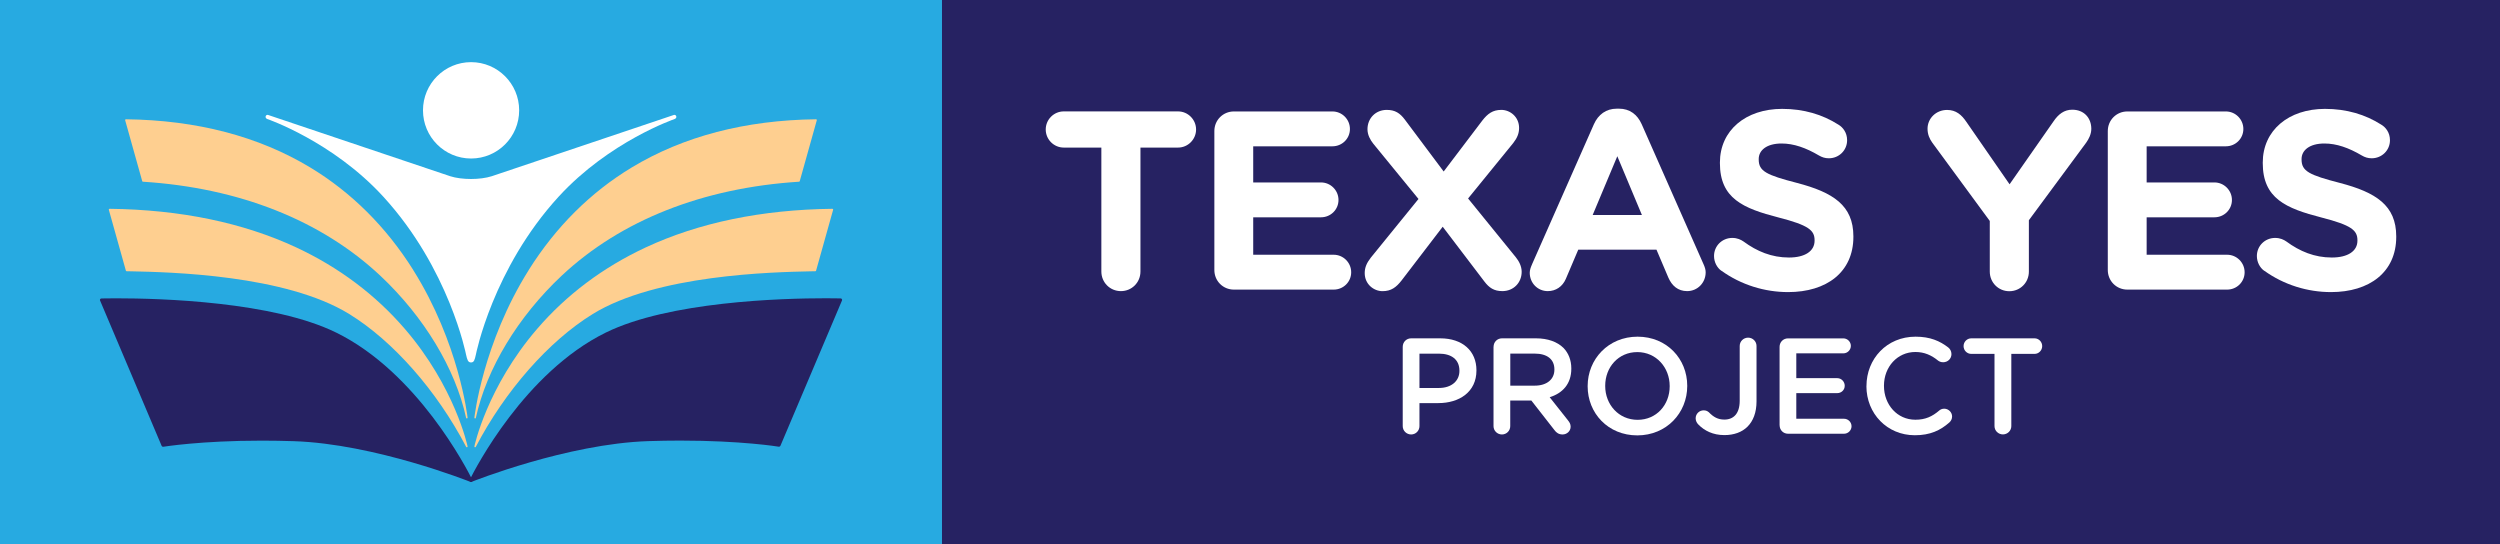 <svg id="uuid-3cbeca35-52ed-43aa-b0b3-e49fa06a9997" data-name="Layer 1" xmlns="http://www.w3.org/2000/svg" viewBox="0 0 514.14 111.89" width="100%" class="Header_logo-d__Ex7wb"><rect x="0" y="0" width="514.14" height="111.89" fill="#808080" stroke="none"/><title>TEXAS YES Project</title><defs><style>
      .uuid-f45d67c9-ac73-4a9a-a23b-aa4b511b6f77 {
        fill: #fff;
      }

      .uuid-995dcfd6-6897-4d5e-9cf9-13fce14b1ccb {
        fill: #fecf90;
      }

      .uuid-73a61309-1e7e-4ec5-82b6-7a9c5c2e19eb {
        fill: #27aae1;
      }

      .uuid-4e57f69a-d040-48c8-ab39-6b574b37a7ce {
        fill: #262262;
      }
    </style></defs><g><rect class="uuid-4e57f69a-d040-48c8-ab39-6b574b37a7ce" x="193.72" width="320.42" height="111.89"></rect><g><g><path class="uuid-f45d67c9-ac73-4a9a-a23b-aa4b511b6f77" d="M226.5,30.35h-7.73c-2.04,0-3.71-1.67-3.71-3.72s1.67-3.72,3.71-3.72h23.5c2.04,0,3.71,1.68,3.71,3.72s-1.67,3.72-3.71,3.72h-7.73v25.49c0,2.25-1.78,4.03-4.02,4.03s-4.02-1.78-4.02-4.03V30.35Z"></path><path class="uuid-f45d67c9-ac73-4a9a-a23b-aa4b511b6f77" d="M249.74,55.54V26.95c0-2.25,1.78-4.03,4.02-4.03h20.26c1.98,0,3.6,1.62,3.6,3.61s-1.62,3.56-3.6,3.56h-16.29v7.43h13.94c1.98,0,3.6,1.62,3.6,3.61s-1.62,3.56-3.6,3.56h-13.94v7.7h16.55c1.98,0,3.6,1.62,3.6,3.61s-1.62,3.56-3.6,3.56h-20.52c-2.25,0-4.02-1.78-4.02-4.03Z"></path><path class="uuid-f45d67c9-ac73-4a9a-a23b-aa4b511b6f77" d="M281.85,53.07l9.87-12.15-9.29-11.36c-.63-.78-1.2-1.83-1.2-2.98,0-2.25,1.67-3.98,3.97-3.98,1.72,0,2.72,.68,3.71,1.99l7.99,10.68,7.94-10.47c1.1-1.41,2.14-2.2,3.92-2.2s3.65,1.41,3.65,3.72c0,1.15-.42,2.09-1.2,3.09l-9.29,11.41,9.82,12.09c.63,.78,1.2,1.83,1.2,2.98,0,2.25-1.67,3.98-3.97,3.98-1.72,0-2.72-.68-3.71-1.99l-8.56-11.25-8.46,11.05c-1.1,1.41-2.14,2.2-3.92,2.2s-3.66-1.41-3.66-3.72c0-1.15,.42-2.09,1.2-3.09Z"></path><path class="uuid-f45d67c9-ac73-4a9a-a23b-aa4b511b6f77" d="M315.06,54.38l12.74-28.84c.89-1.99,2.51-3.19,4.7-3.19h.47c2.19,0,3.76,1.2,4.65,3.19l12.74,28.84c.26,.58,.42,1.1,.42,1.62,0,2.15-1.67,3.87-3.81,3.87-1.88,0-3.13-1.1-3.86-2.77l-2.45-5.76h-16.08l-2.56,6.02c-.68,1.57-2.04,2.51-3.71,2.51-2.09,0-3.71-1.67-3.71-3.77,0-.58,.21-1.15,.47-1.73Zm22.61-10.16l-5.06-12.09-5.07,12.09h10.13Z"></path><path class="uuid-f45d67c9-ac73-4a9a-a23b-aa4b511b6f77" d="M354.01,55.69c-.89-.63-1.51-1.78-1.51-3.04,0-2.09,1.67-3.72,3.76-3.72,1.04,0,1.77,.37,2.3,.73,2.77,2.04,5.8,3.3,9.35,3.3,3.29,0,5.27-1.31,5.27-3.46v-.1c0-2.04-1.25-3.09-7.36-4.66-7.36-1.89-12.11-3.93-12.11-11.2v-.1c0-6.65,5.33-11.05,12.79-11.05,4.44,0,8.3,1.15,11.59,3.25,.89,.52,1.78,1.62,1.78,3.19,0,2.09-1.67,3.72-3.76,3.72-.78,0-1.41-.21-2.04-.58-2.66-1.57-5.17-2.46-7.68-2.46-3.08,0-4.7,1.41-4.7,3.19v.1c0,2.41,1.57,3.19,7.88,4.82,7.41,1.94,11.59,4.61,11.59,10.99v.1c0,7.28-5.53,11.36-13.42,11.36-4.8,0-9.66-1.47-13.73-4.4Z"></path><path class="uuid-f45d67c9-ac73-4a9a-a23b-aa4b511b6f77" d="M409.2,45.43l-11.8-16.07c-.57-.78-.99-1.73-.99-2.88,0-2.15,1.77-3.87,4.02-3.87,1.83,0,2.98,.99,3.97,2.46l8.88,12.83,9.03-12.93c.99-1.47,2.19-2.41,3.86-2.41,2.45,0,3.92,1.73,3.92,3.93,0,1.1-.52,2.09-1.04,2.83l-11.8,15.97v10.57c0,2.25-1.78,4.03-4.02,4.03s-4.02-1.78-4.02-4.03v-10.42Z"></path><path class="uuid-f45d67c9-ac73-4a9a-a23b-aa4b511b6f77" d="M433.48,55.54V26.95c0-2.25,1.78-4.03,4.02-4.03h20.26c1.98,0,3.6,1.62,3.6,3.61s-1.62,3.56-3.6,3.56h-16.29v7.43h13.94c1.98,0,3.6,1.62,3.6,3.61s-1.62,3.56-3.6,3.56h-13.94v7.7h16.55c1.98,0,3.6,1.62,3.6,3.61s-1.62,3.56-3.6,3.56h-20.52c-2.25,0-4.02-1.78-4.02-4.03Z"></path><path class="uuid-f45d67c9-ac73-4a9a-a23b-aa4b511b6f77" d="M465.65,55.69c-.89-.63-1.51-1.78-1.51-3.04,0-2.09,1.67-3.72,3.76-3.72,1.04,0,1.78,.37,2.3,.73,2.77,2.04,5.8,3.3,9.35,3.3,3.29,0,5.27-1.31,5.27-3.46v-.1c0-2.04-1.25-3.09-7.36-4.66-7.36-1.89-12.11-3.93-12.11-11.2v-.1c0-6.65,5.33-11.05,12.79-11.05,4.44,0,8.3,1.15,11.59,3.25,.89,.52,1.78,1.62,1.78,3.19,0,2.09-1.67,3.72-3.76,3.72-.78,0-1.41-.21-2.04-.58-2.66-1.57-5.17-2.46-7.68-2.46-3.08,0-4.7,1.41-4.7,3.19v.1c0,2.41,1.57,3.19,7.88,4.82,7.42,1.94,11.59,4.61,11.59,10.99v.1c0,7.28-5.53,11.36-13.42,11.36-4.8,0-9.66-1.47-13.73-4.4Z"></path></g><g><path class="uuid-f45d67c9-ac73-4a9a-a23b-aa4b511b6f77" d="M288.48,71.32c0-.98,.76-1.74,1.73-1.74h5.99c4.59,0,7.44,2.61,7.44,6.56v.06c0,4.4-3.52,6.7-7.83,6.7h-3.89v4.74c0,.95-.76,1.71-1.71,1.71s-1.73-.76-1.73-1.71v-16.31Zm7.44,8.47c2.6,0,4.22-1.46,4.22-3.5v-.06c0-2.3-1.65-3.5-4.22-3.5h-4v7.06h4Z"></path><path class="uuid-f45d67c9-ac73-4a9a-a23b-aa4b511b6f77" d="M307.16,71.32c0-.98,.76-1.74,1.73-1.74h6.99c2.46,0,4.39,.73,5.65,1.96,1.04,1.07,1.62,2.52,1.62,4.23v.06c0,3.14-1.82,5.05-4.45,5.86l3.75,4.74c.34,.42,.56,.78,.56,1.32,0,.95-.81,1.6-1.65,1.6-.78,0-1.29-.36-1.68-.9l-4.75-6.08h-4.34v5.27c0,.95-.76,1.71-1.71,1.71s-1.73-.76-1.73-1.71v-16.31Zm8.48,7.99c2.46,0,4.03-1.29,4.03-3.28v-.06c0-2.1-1.51-3.25-4.06-3.25h-5.01v6.59h5.04Z"></path><path class="uuid-f45d67c9-ac73-4a9a-a23b-aa4b511b6f77" d="M326.51,79.45v-.06c0-5.52,4.25-10.15,10.27-10.15s10.21,4.57,10.21,10.09v.06c0,5.52-4.25,10.15-10.27,10.15s-10.21-4.57-10.21-10.09Zm16.87,0v-.06c0-3.81-2.77-6.98-6.66-6.98s-6.6,3.11-6.6,6.92v.06c0,3.81,2.77,6.95,6.66,6.95s6.6-3.08,6.6-6.9Z"></path><path class="uuid-f45d67c9-ac73-4a9a-a23b-aa4b511b6f77" d="M349.31,87.33c-.31-.28-.59-.76-.59-1.29,0-.92,.73-1.65,1.65-1.65,.45,0,.76,.14,1.06,.39,.95,.98,1.87,1.51,3.19,1.51,1.9,0,3.16-1.23,3.16-3.87v-11.27c0-.95,.78-1.71,1.73-1.71s1.73,.76,1.73,1.71v11.38c0,2.33-.7,4.06-1.85,5.21-1.15,1.15-2.8,1.74-4.76,1.74-2.38,0-4.11-.92-5.34-2.16Z"></path><path class="uuid-f45d67c9-ac73-4a9a-a23b-aa4b511b6f77" d="M365.98,87.47v-16.14c0-.98,.76-1.74,1.73-1.74h11.39c.84,0,1.54,.7,1.54,1.54s-.7,1.54-1.54,1.54h-9.68v5.1h8.42c.84,0,1.54,.7,1.54,1.57s-.7,1.51-1.54,1.51h-8.42v5.27h9.82c.84,0,1.54,.7,1.54,1.54s-.7,1.54-1.54,1.54h-11.52c-.98,0-1.73-.76-1.73-1.74Z"></path><path class="uuid-f45d67c9-ac73-4a9a-a23b-aa4b511b6f77" d="M383.85,79.45v-.06c0-5.58,4.17-10.15,10.1-10.15,3.02,0,5.01,.9,6.71,2.21,.36,.28,.67,.76,.67,1.37,0,.95-.76,1.68-1.71,1.68-.48,0-.81-.17-1.04-.34-1.34-1.09-2.8-1.77-4.67-1.77-3.72,0-6.46,3.08-6.46,6.92v.06c0,3.84,2.71,6.95,6.46,6.95,2.07,0,3.47-.67,4.89-1.88,.25-.23,.62-.39,1.04-.39,.87,0,1.62,.73,1.62,1.6,0,.53-.25,.95-.56,1.23-1.85,1.63-3.94,2.63-7.1,2.63-5.71,0-9.96-4.46-9.96-10.09Z"></path><path class="uuid-f45d67c9-ac73-4a9a-a23b-aa4b511b6f77" d="M410.17,72.78h-4.76c-.9,0-1.59-.73-1.59-1.6s.7-1.6,1.59-1.6h13.01c.87,0,1.57,.73,1.57,1.6s-.7,1.6-1.57,1.6h-4.78v14.85c0,.95-.78,1.71-1.73,1.71s-1.73-.76-1.73-1.71v-14.85Z"></path></g></g></g><rect class="uuid-73a61309-1e7e-4ec5-82b6-7a9c5c2e19eb" width="193.72" height="111.89"></rect><g><g><path class="uuid-995dcfd6-6897-4d5e-9cf9-13fce14b1ccb" d="M83.27,67.65c-6.06-7.04-13.57-12.67-22.33-16.76-10.94-5.1-23.86-7.78-38.41-7.95h0s-.09,.02-.12,.06c-.03,.04-.04,.09-.03,.14l3.51,12.53c.02,.07,.08,.11,.15,.11l1.06,.02c7.81,.17,31.59,.69,44.72,8.78,9.03,5.56,18.02,15.77,24.05,27.32,.03,.05,.08,.08,.14,.08,.02,0,.04,0,.05,0,.07-.03,.12-.1,.1-.18-.02-.12-2.58-12.17-12.89-24.15Z"></path><path class="uuid-995dcfd6-6897-4d5e-9cf9-13fce14b1ccb" d="M84.97,55.5c-5.57-8.85-12.69-15.94-21.17-21.06-10.6-6.4-23.35-9.74-37.9-9.91-.05,0-.1,.02-.13,.06-.03,.04-.04,.09-.03,.14l3.51,12.53c.02,.06,.07,.11,.14,.11,19.81,1.26,36.68,7.95,48.81,19.32,9.01,8.46,15.45,19.12,17.66,29.25,.02,.07,.08,.12,.15,.12h.02c.08-.01,.14-.09,.13-.17-.02-.15-1.72-15.32-11.2-30.39Z"></path><path class="uuid-995dcfd6-6897-4d5e-9cf9-13fce14b1ccb" d="M110.45,67.65c6.06-7.04,13.57-12.67,22.33-16.76,10.94-5.1,23.86-7.78,38.41-7.95h0s.09,.02,.12,.06c.03,.04,.04,.09,.03,.14l-3.51,12.53c-.02,.07-.08,.11-.15,.11l-1.06,.02c-7.81,.17-31.59,.69-44.72,8.78-9.03,5.56-18.02,15.77-24.05,27.32-.03,.05-.08,.08-.14,.08-.02,0-.04,0-.05,0-.07-.03-.12-.1-.1-.18,.02-.12,2.58-12.17,12.89-24.15Z"></path><path class="uuid-995dcfd6-6897-4d5e-9cf9-13fce14b1ccb" d="M108.75,55.5c5.57-8.85,12.69-15.94,21.17-21.06,10.6-6.4,23.35-9.74,37.9-9.91,.05,0,.1,.02,.13,.06,.03,.04,.04,.09,.03,.14l-3.51,12.53c-.02,.06-.07,.11-.14,.11-19.81,1.26-36.68,7.95-48.81,19.32-9.01,8.46-15.45,19.12-17.66,29.25-.02,.07-.08,.12-.15,.12h-.02c-.08-.01-.14-.09-.13-.17,.02-.15,1.72-15.32,11.2-30.39Z"></path></g><g><path class="uuid-4e57f69a-d040-48c8-ab39-6b574b37a7ce" d="M97.13,98.66c-1.11-2.23-11.29-22.07-27.99-30.26-12.97-6.37-35.99-7.05-45.29-7.05-1.87,0-2.99,.03-3,.03-.1,0-.2,.06-.25,.14-.06,.09-.06,.2-.02,.29l12.66,29.88c.05,.12,.16,.19,.29,.19,.02,0,.03,0,.05,0,.08-.01,7.68-1.26,20.29-1.26,2.15,0,4.36,.04,6.55,.11,16.69,.55,36.12,8.29,36.32,8.37,.04,.02,.08,.02,.12,.02,.09,0,.17-.03,.23-.1,.09-.09,.11-.23,.05-.35Z"></path><path class="uuid-4e57f69a-d040-48c8-ab39-6b574b37a7ce" d="M96.65,99.01c.06,.07,.14,.1,.23,.1,.04,0,.08,0,.12-.02,.19-.08,19.62-7.82,36.32-8.37,2.2-.07,4.4-.11,6.55-.11,12.61,0,20.21,1.24,20.29,1.26,.02,0,.03,0,.05,0,.12,0,.24-.07,.29-.19l12.66-29.88c.04-.09,.03-.2-.02-.29-.06-.09-.15-.14-.25-.14-.01,0-1.12-.03-3-.03-9.3,0-32.32,.69-45.29,7.05-16.7,8.2-26.88,28.03-27.99,30.26-.06,.12-.04,.25,.05,.35Z"></path></g><g><ellipse class="uuid-f45d67c9-ac73-4a9a-a23b-aa4b511b6f77" cx="96.88" cy="22.69" rx="9.89" ry="9.91"></ellipse><path class="uuid-f45d67c9-ac73-4a9a-a23b-aa4b511b6f77" d="M138.53,23.66l-37.4,12.58c-1.18,.38-2.72,.57-4.27,.57-1.55,0-3.1-.19-4.27-.57l-37.4-12.58c-.5-.23-.87,.56-.24,.81,0,0,13.45,4.59,23.88,15.98,13.57,14.82,17.01,32.46,17.01,32.46,.25,1.08,.39,1.63,1.03,1.63s.75-.55,1-1.63c0,0,3.44-17.64,17.01-32.46,10.43-11.38,23.88-15.98,23.88-15.98,.63-.24,.27-1.04-.24-.81Z"></path></g></g></svg>